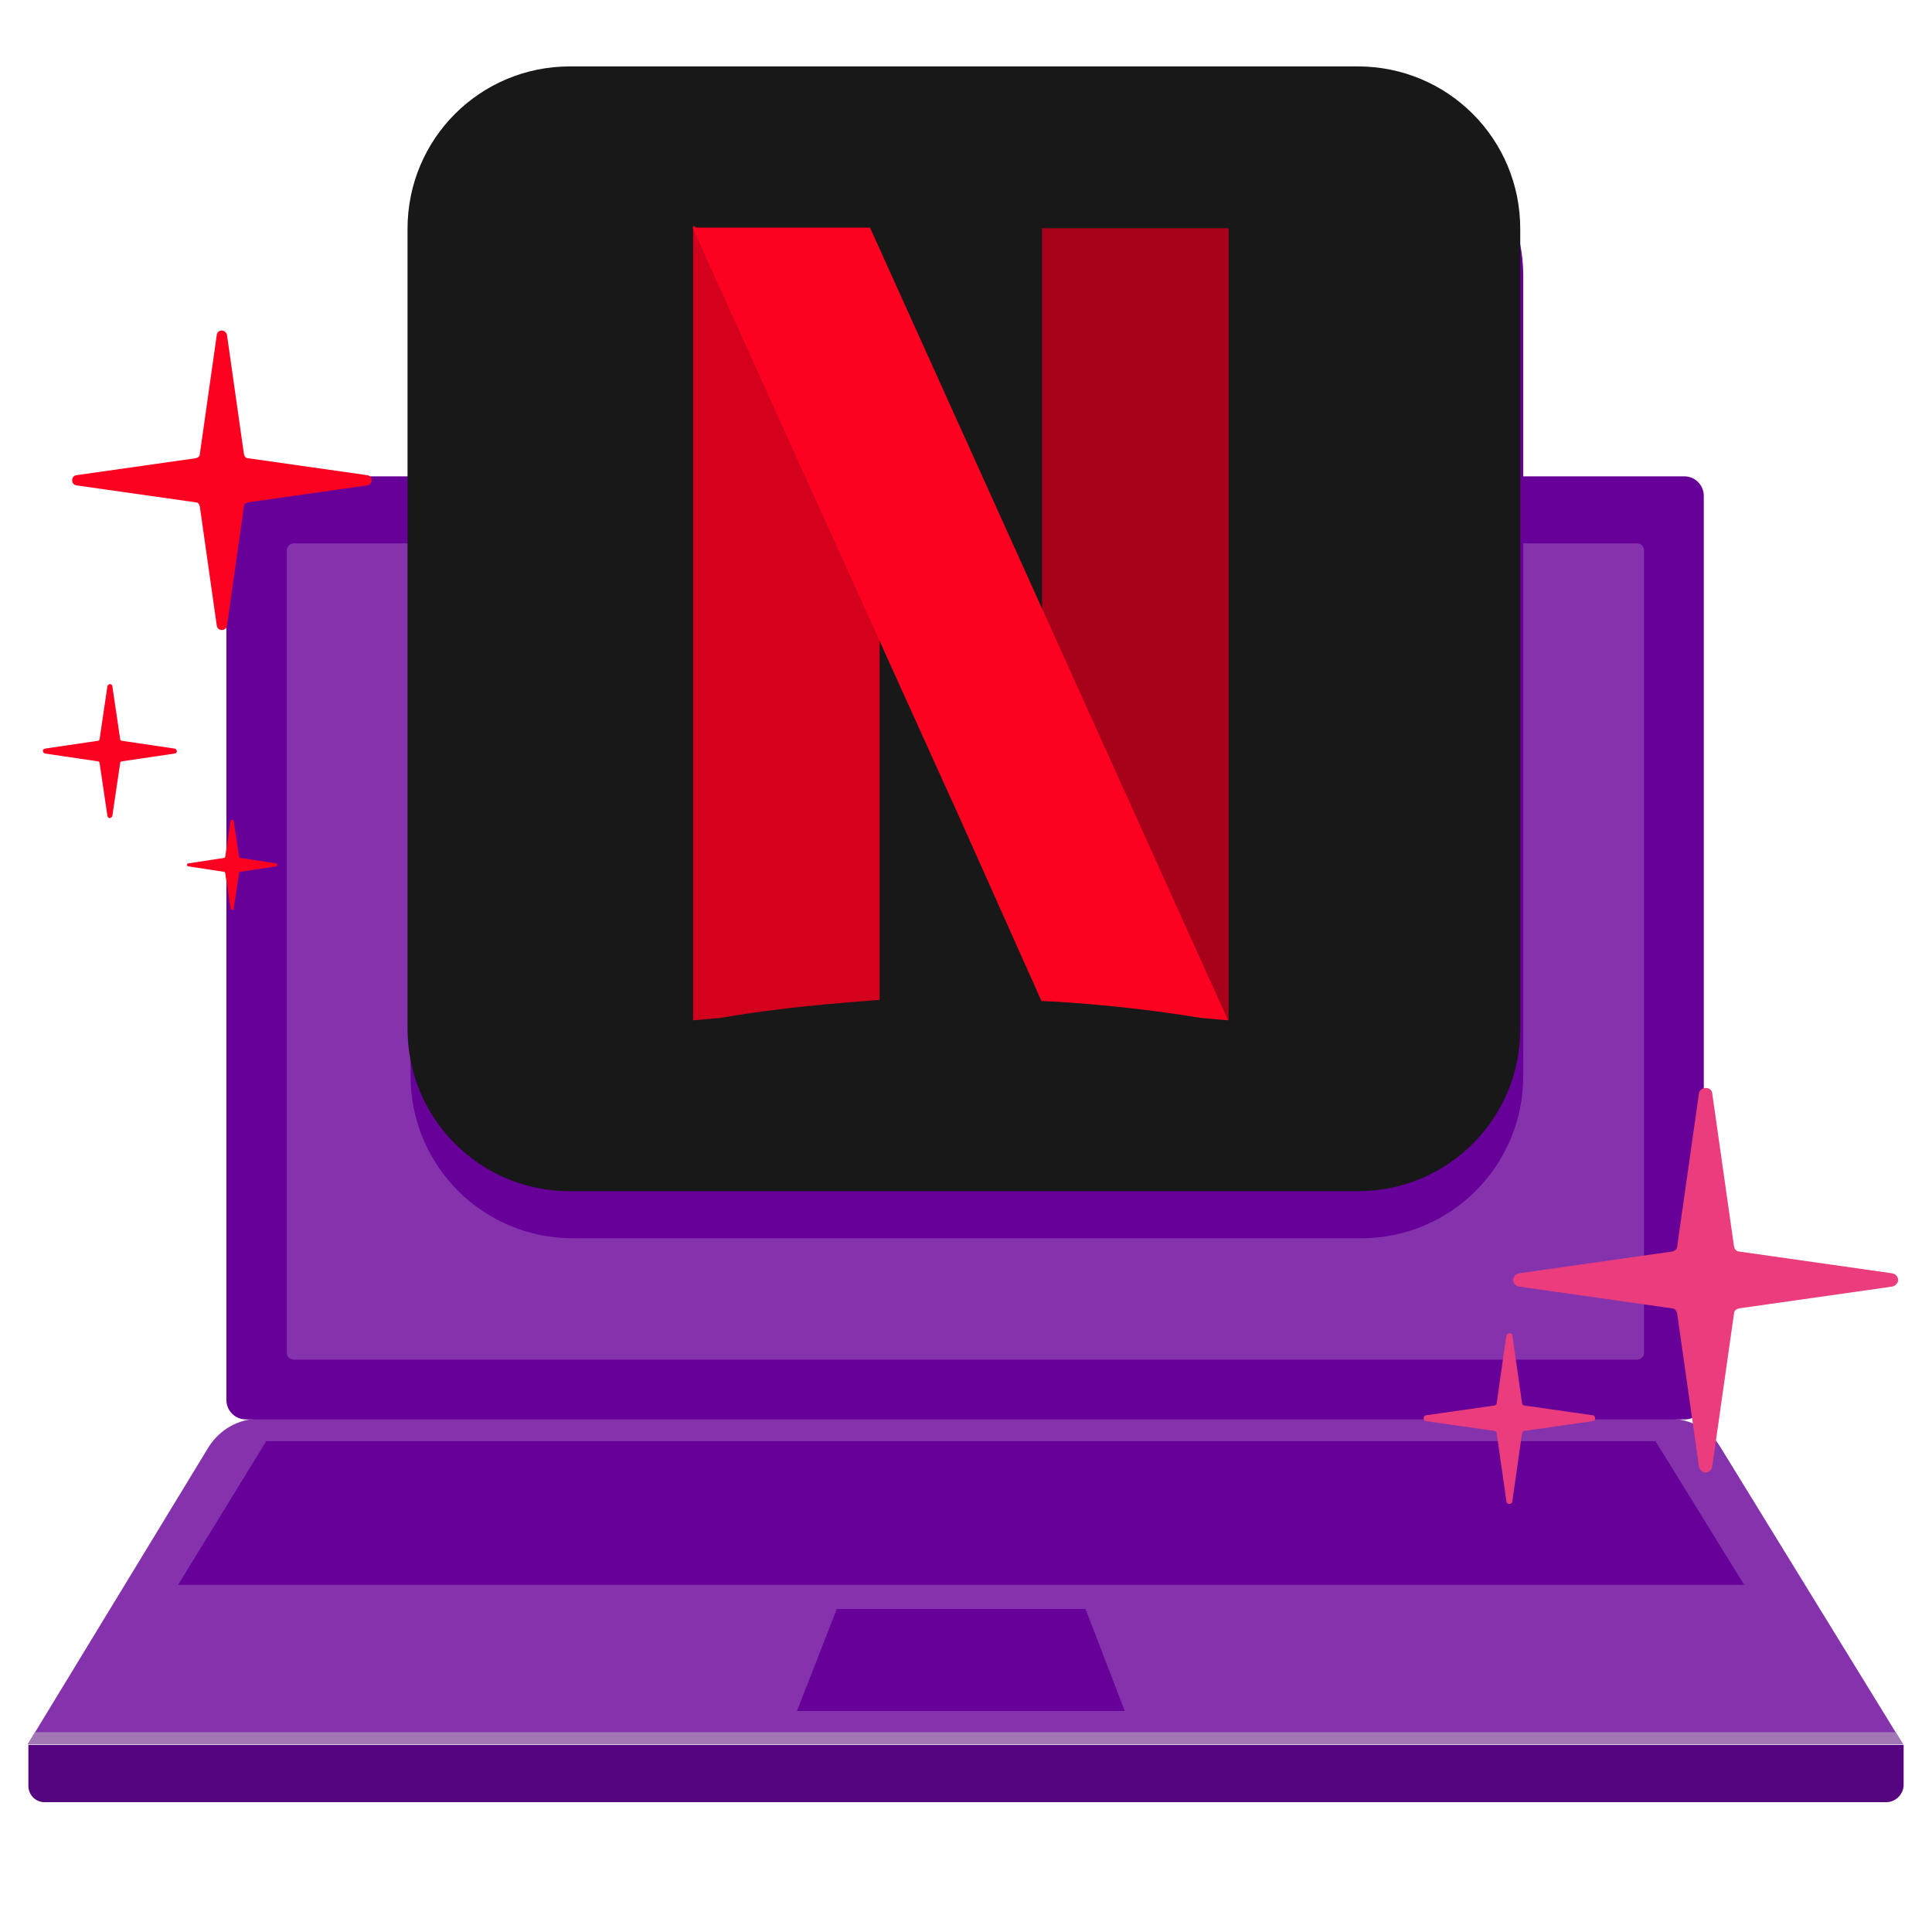 <svg xmlns:v="https://vecta.io/nano" xmlns="http://www.w3.org/2000/svg" xmlns:xlink="http://www.w3.org/1999/xlink" id="Camada_1" x="0px" y="0px" viewBox="0 0 320 320" style="enable-background:new 0 0 320 320;" xml:space="preserve"><style type="text/css">	.st0{fill:#8533AD;}	.st1{fill:#A178B5;}	.st2{fill:#660099;}	.st3{fill:#55057F;}	.st4{fill:#EB3C7D;}	.st5{fill:#FD0121;}	.st6{fill-rule:evenodd;clip-rule:evenodd;fill:#660099;}	.st7{fill-rule:evenodd;clip-rule:evenodd;fill:#181818;}	.st8{fill:#D3011C;}	.st9{fill:#A8021A;}</style><path class="st0" d="M315.2,288.9H4.6l30-49.3c1.8-2.8,4.9-4.6,8.2-4.6h233.9c3.3,0,6.5,1.8,8.2,4.6L315.2,288.9L315.2,288.9z"></path><path class="st1" d="M5.8,286.9l-1.2,2h310.6l-1.2-2H5.8z"></path><path class="st2" d="M279.1,235.1H40.7c-1.8,0-3.2-1.5-3.2-3.2V82.1c0-1.8,1.5-3.2,3.2-3.2H279c1.8,0,3.2,1.5,3.2,3.2v149.7 C282.3,233.6,280.8,235.1,279.1,235.1L279.1,235.1z"></path><path class="st0" d="M271.1,225.2H48.7c-0.7,0-1.2-0.5-1.2-1.2V91.2c0-0.7,0.5-1.2,1.2-1.2h222.4c0.7,0,1.2,0.5,1.2,1.2v133 C272.3,224.7,271.7,225.2,271.1,225.2z"></path><path class="st3" d="M312.4,298.5H7.4c-1.6,0-2.7-1.3-2.7-2.7V289h310.6v6.8C315.2,297.2,314,298.5,312.4,298.5L312.4,298.5z"></path><path class="st2" d="M288.9,262.5l-14.7-23.8H44.1l-14.6,23.8H288.9z M186.3,283.4l-6.5-16.9h-41.2l-6.6,16.9H186.3z"></path><path class="st4" d="M283.6,181.1l3.6,25.3c0.1,0.5,0.4,0.9,0.9,0.9l25.3,3.6c0.6,0.1,1,0.6,1,1.2c-0.1,0.5-0.5,0.9-1,1l-25.3,3.6 c-0.5,0.1-0.9,0.4-0.9,0.9l-3.6,25.3c-0.1,0.6-0.6,1-1.2,1c-0.5-0.1-0.9-0.5-1-1l-3.6-25.3c-0.1-0.5-0.4-0.9-0.9-0.9l-25.3-3.6 c-0.6-0.1-1-0.6-1-1.2c0.1-0.5,0.5-0.9,1-1l25.3-3.6c0.5-0.1,0.9-0.4,0.9-0.9l3.6-25.3C281.6,179.9,283.5,179.9,283.6,181.1z  M250.5,221.2l1.6,11.2c0,0.2,0.2,0.4,0.4,0.4l11.2,1.6c0.3,0,0.5,0.2,0.5,0.5s-0.2,0.5-0.5,0.5l-11.2,1.6c-0.2,0-0.4,0.2-0.4,0.4 l-1.6,11.2c0,0.3-0.2,0.5-0.5,0.5s-0.5-0.2-0.5-0.5l-1.6-11.2c0-0.2-0.2-0.4-0.4-0.4l-11.2-1.6c-0.3,0-0.5-0.2-0.5-0.5 s0.2-0.5,0.5-0.5l11.2-1.6c0.2,0,0.4-0.2,0.4-0.4l1.6-11.2C249.7,220.7,250.5,220.7,250.5,221.2L250.5,221.2z"></path><path class="st5" d="M18.6,113.6l1.3,8.8c0,0.2,0.2,0.3,0.3,0.3L29,124c0.2,0.1,0.3,0.3,0.3,0.5c0,0.1-0.1,0.2-0.3,0.3l-8.8,1.3 c-0.2,0-0.3,0.2-0.3,0.3l-1.3,8.8c-0.1,0.2-0.3,0.3-0.5,0.3c-0.1,0-0.2-0.1-0.3-0.3l-1.3-8.8c0-0.2-0.2-0.3-0.3-0.3l-8.8-1.3 c-0.2-0.1-0.3-0.3-0.3-0.5c0-0.1,0.1-0.2,0.3-0.3l8.8-1.3c0.2,0,0.3-0.2,0.3-0.3l1.3-8.8c0.1-0.2,0.3-0.3,0.5-0.3 C18.5,113.4,18.6,113.5,18.6,113.6z M38.7,136l0.9,5.9c0,0.1,0.1,0.2,0.2,0.2l5.9,0.9c0.3,0,0.3,0.5,0,0.5l-5.9,0.9 c-0.1,0-0.2,0.1-0.2,0.2l-0.9,5.9c0,0.3-0.5,0.3-0.5,0l-0.9-5.9c0-0.1-0.1-0.2-0.2-0.2l-5.9-0.9c-0.3,0-0.3-0.5,0-0.5l5.9-0.9 c0.1,0,0.2-0.1,0.2-0.2l0.9-5.9C38.2,135.7,38.7,135.7,38.7,136z"></path><path class="st5" d="M37.6,55.5l2.8,19.7c0.1,0.4,0.3,0.7,0.7,0.7l19.7,2.8c1,0.1,1,1.6,0,1.7l-19.7,2.8c-0.4,0.1-0.7,0.3-0.7,0.7 l-2.8,19.7c-0.1,1-1.6,1-1.7,0l-2.8-19.7c-0.1-0.4-0.3-0.7-0.7-0.7l-19.7-2.8c-1-0.1-1-1.6,0-1.7l19.7-2.8c0.4-0.1,0.7-0.3,0.7-0.7 l2.8-19.7C36,54.5,37.4,54.5,37.6,55.5z"></path><g>	<path class="st6" d="M94.9,18.8h130.5c14.9,0,26.9,12,26.9,26.9v132.5c0,14.9-12,26.9-26.9,26.9H94.9c-14.9,0-26.9-12-26.9-26.9  V45.7C67.8,30.8,80,18.8,94.9,18.8z"></path>	<path class="st7" d="M94.4,11h130.5c14.9,0,26.9,12,26.9,26.9v132.5c0,14.9-12,26.9-26.9,26.9H94.4c-14.9,0-26.9-12-26.9-26.9V37.9  C67.5,23,79.5,11,94.4,11z"></path></g><path class="st8" d="M114.8,37.4V169l4.5-0.4c7.5-1.3,15.1-2.1,22.8-2.7l3.6-0.3V52.8L114.8,37.4z"></path><path class="st9" d="M172.6,37.8v116.1l30.9,15.1V37.8H172.6z"></path><path class="st5" d="M159,70.7l-14.9-33h-29.4l44.4,98.1l13.4,30l2.3,0.1c8.1,0.5,16.2,1.4,24.1,2.7l4.5,0.4L159,70.7L159,70.7z"></path></svg>